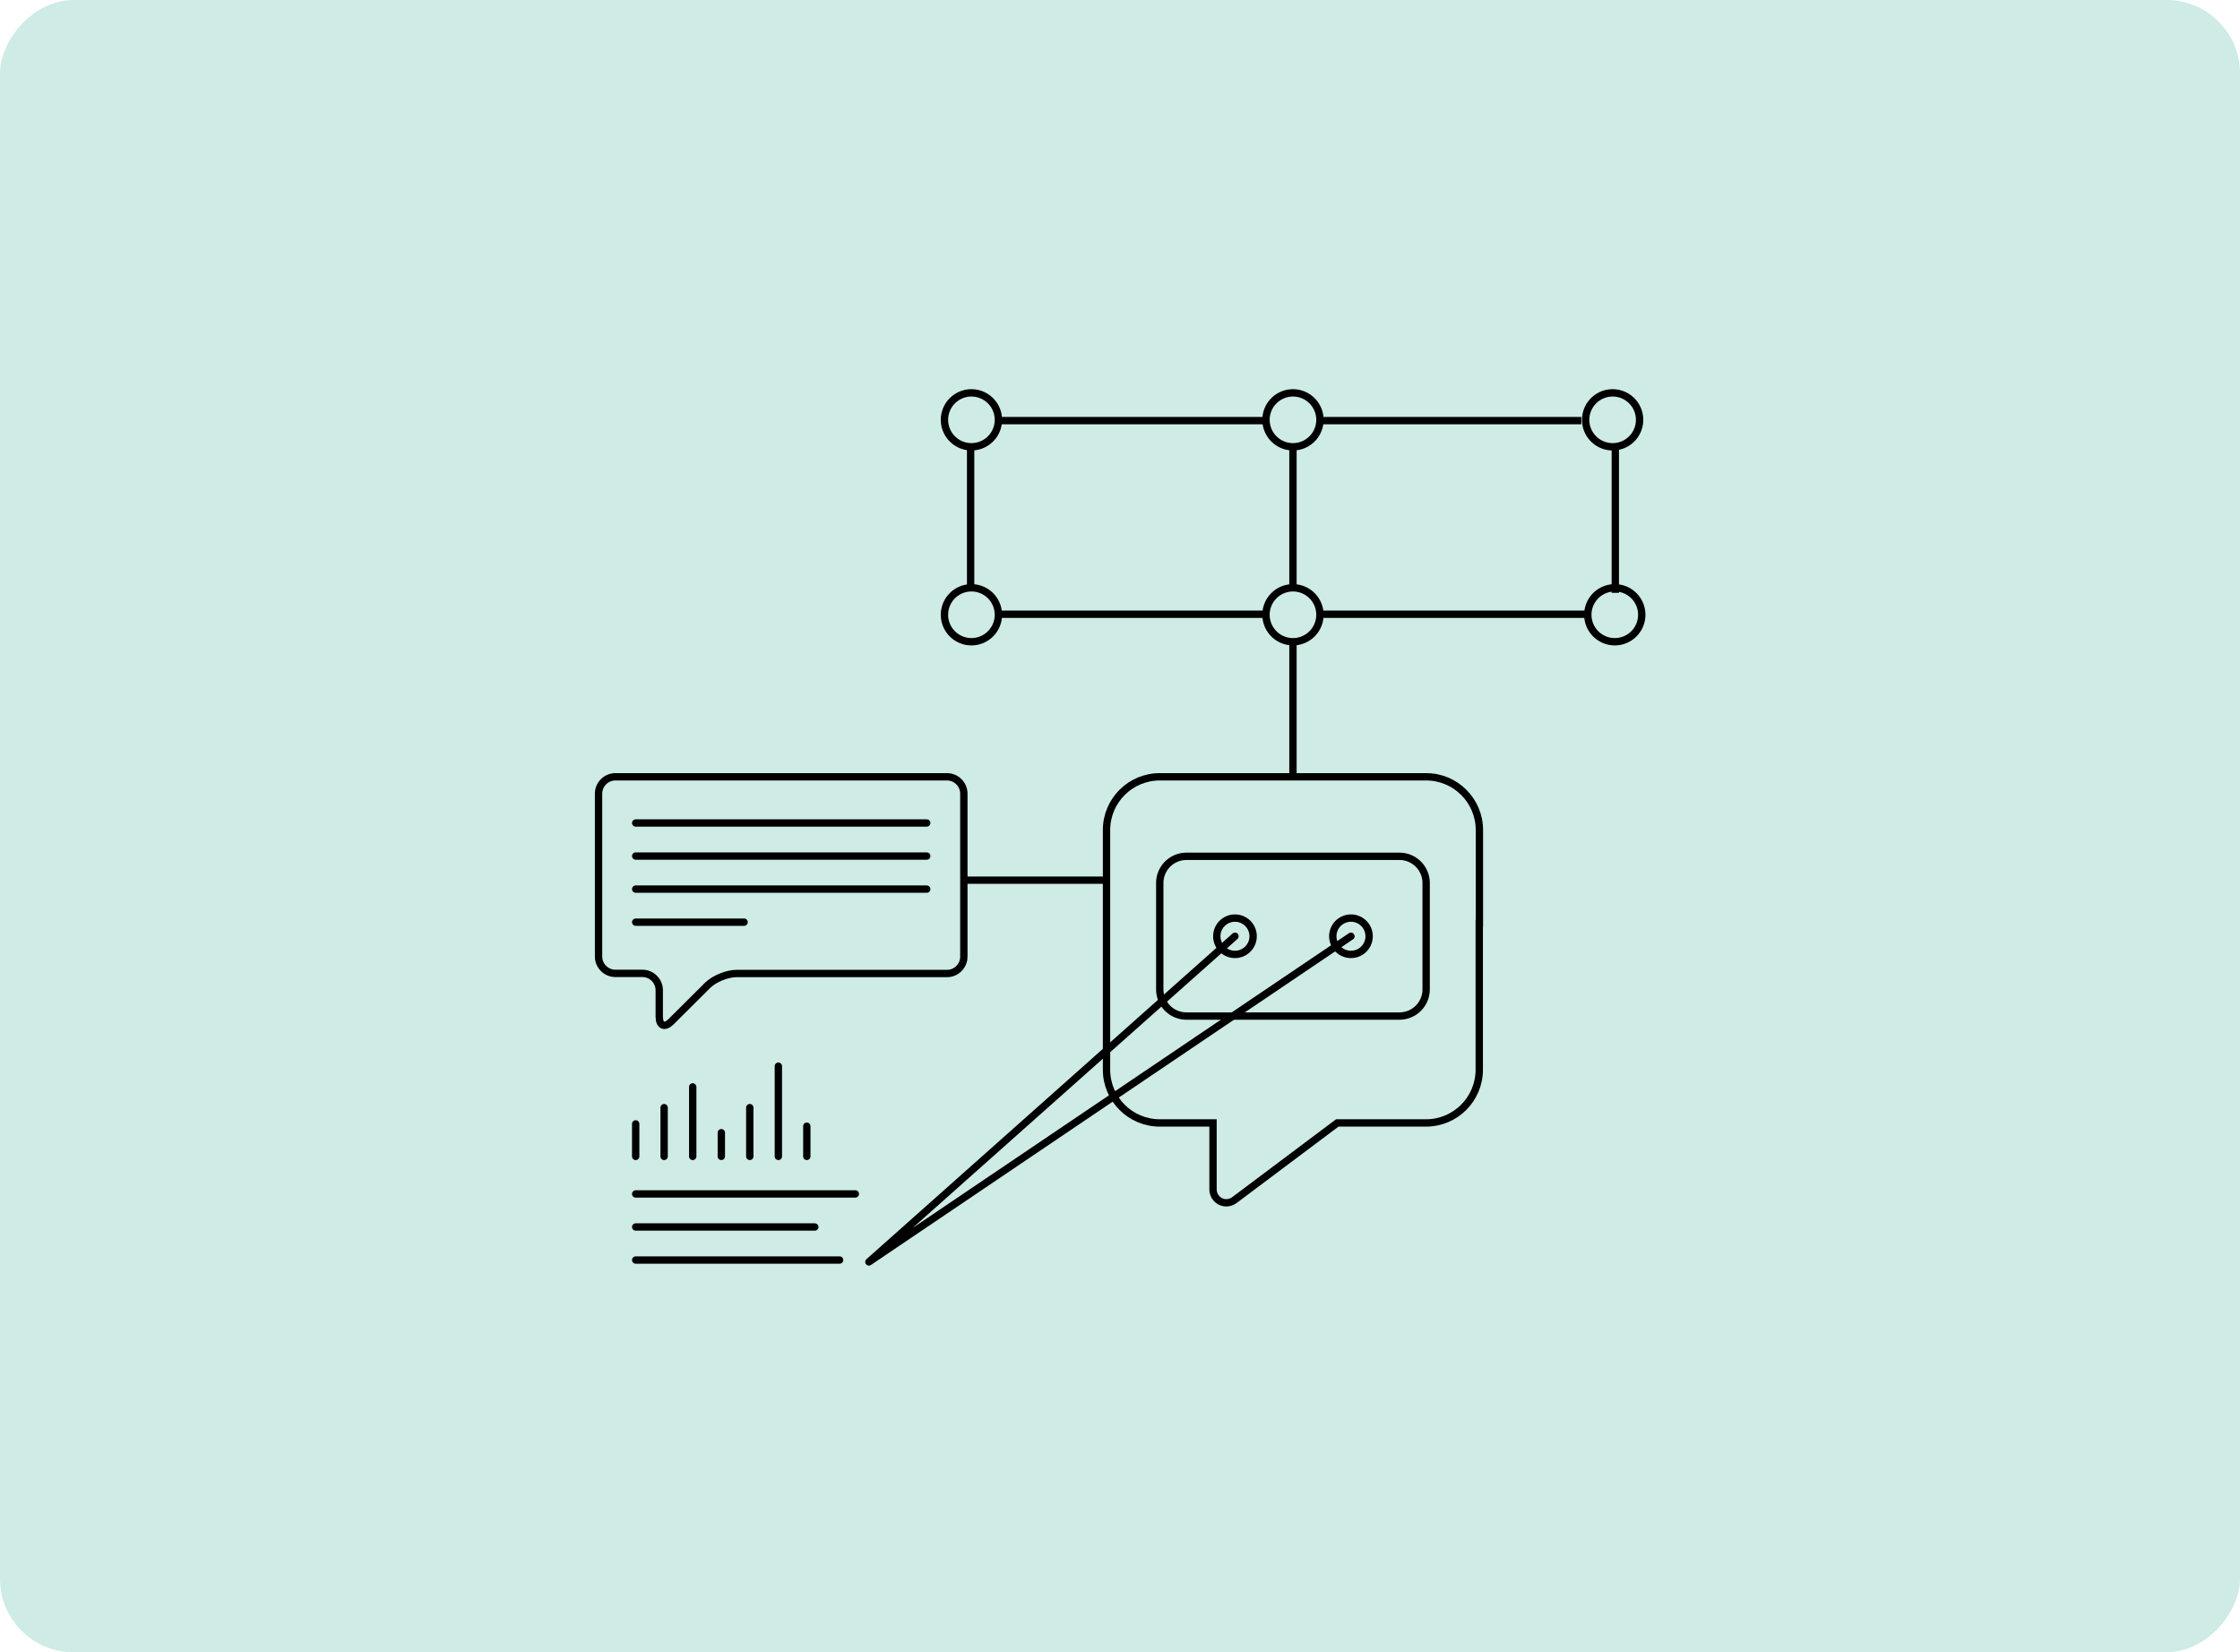 <svg xmlns="http://www.w3.org/2000/svg" width="610" height="450" fill="none"><rect width="610" height="450" fill="#CEEBE5" rx="20" transform="matrix(1 0 0 -1 0 450)"/><path stroke="#000" stroke-miterlimit="10" stroke-width="2" d="M402.872 251.454v-25.385c0-8.007-6.494-14.501-14.5-14.501h-72.541c-8.007 0-14.501 6.494-14.501 14.501v65.272c0 8.007 6.494 14.501 14.501 14.501h14.501v18.116c0 1.365.774 2.62 1.992 3.247 1.218.628 2.694.48 3.801-.332l28.042-21.031h24.168c8.006 0 14.5-6.494 14.5-14.501v-39.887h.037Z"/><path stroke="#000" stroke-miterlimit="10" stroke-width="2" d="M381.1 233.228h-58.003a7.268 7.268 0 0 0-7.269 7.268v28.965a7.27 7.27 0 0 0 7.269 7.269H381.1a7.27 7.27 0 0 0 7.269-7.269v-28.965a7.269 7.269 0 0 0-7.269-7.268Z"/><path stroke="#000" stroke-miterlimit="10" stroke-width="2" d="M336.308 259.941a4.945 4.945 0 1 0-.001-9.89 4.945 4.945 0 0 0 .001 9.89Zm31.587 0a4.945 4.945 0 1 0 0-9.89 4.945 4.945 0 0 0 0 9.89Zm-15.793-138.256a7.342 7.342 0 1 0-7.342-7.342 7.342 7.342 0 0 0 7.342 7.342Zm0 53.096a7.343 7.343 0 1 0 0-14.686 7.343 7.343 0 0 0 0 14.686Zm-87.56-53.096a7.342 7.342 0 0 0 7.342-7.342 7.342 7.342 0 1 0-14.685 0 7.343 7.343 0 0 0 7.343 7.342Zm174.525 0a7.343 7.343 0 1 0 0-14.685 7.343 7.343 0 0 0 0 14.685Zm-174.525 53.096a7.343 7.343 0 0 0 7.342-7.343 7.343 7.343 0 1 0-7.342 7.343Zm175.115 0a7.344 7.344 0 1 0-.001-14.687 7.344 7.344 0 0 0 .001 14.687Zm-87.559-52.763v37.746m-80.436-45.2h73.316m85.642 0h-71.397m-94.901 6.862v39.222m175.559-38.115v38.927m-79.664 5.831h71.729m-160.024 0h72.541m7.635 7.01v36.344"/><path stroke="#000" stroke-linecap="round" stroke-linejoin="round" stroke-width="2" d="m367.895 254.997-131.282 88.702 99.698-88.702"/><path stroke="#000" stroke-miterlimit="10" stroke-width="2" d="M262.476 260.568c0 2.509-2.066 4.575-4.575 4.575h-57.376c-2.509 0-6.014 1.439-7.822 3.211l-9.926 9.888c-1.771 1.771-3.247 1.181-3.247-1.365v-7.195c0-2.509-2.066-4.575-4.575-4.575h-7.38c-2.509 0-4.575-2.067-4.575-4.576v-44.388c0-2.509 2.066-4.575 4.575-4.575h90.326c2.509 0 4.575 2.066 4.575 4.575v44.425Z"/><path stroke="#000" stroke-linecap="round" stroke-miterlimit="10" stroke-width="2" d="M173.111 224.15h79.256m-79.256 9.003h79.256m-79.256 9.002h79.256m-79.256 9.004h29.518m-29.518 74.016h59.811m-59.811 9.004h48.779m-48.779 9.003h55.531m-55.531-37.083v8.856m7.746-13.283v13.283m7.788-18.929v18.929m7.787-6.458v6.457m7.746-13.282v13.283m7.787-24.574v24.574m7.748-8.229v8.228m43.096-75.234h37.377"/></svg>
